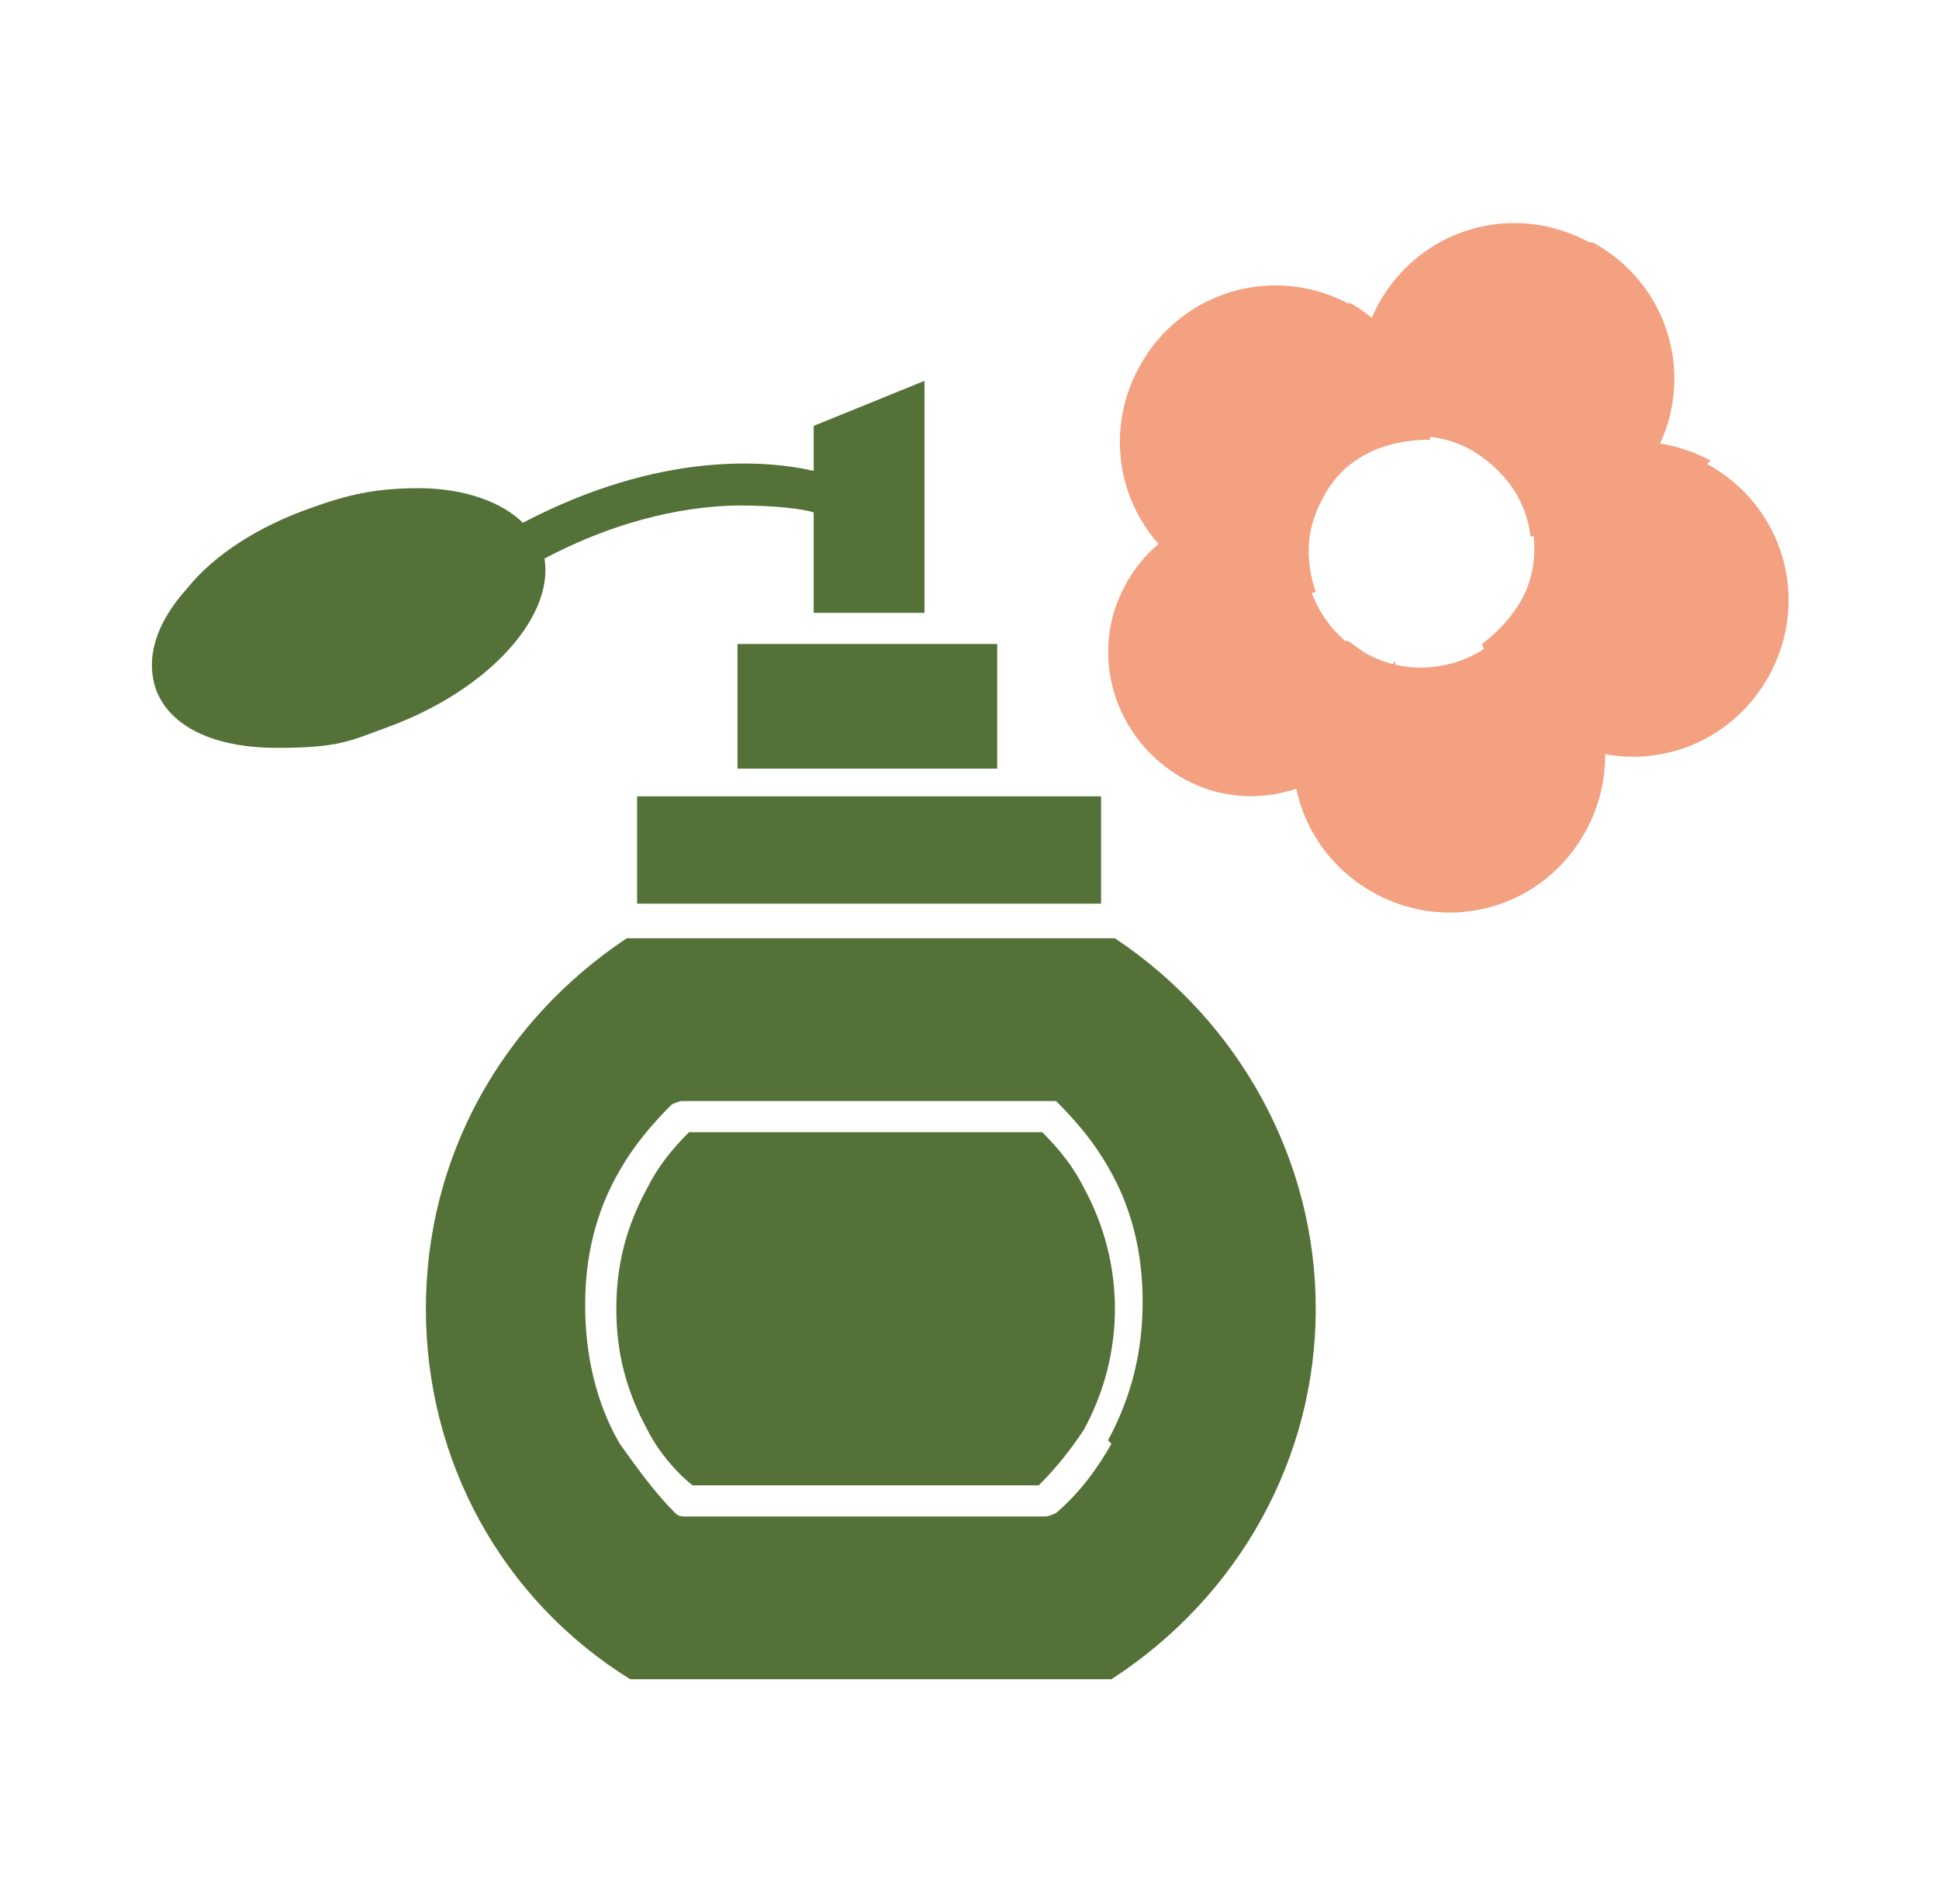 <svg width="56" height="55" viewBox="0 0 56 55" fill="none" xmlns="http://www.w3.org/2000/svg">
<g id="parfum 1">
<g id="Group">
<path id="Vector" d="M18.4 23V26.1H31.8V23H29.2H20.9H18.4Z" fill="#547137"/>
<path id="Vector_2" d="M21.3 18.6V22.2H28.8V18.6H27.2H22.9H21.3Z" fill="#547137"/>
<path id="Vector_3" d="M32.1 27.1H18.1C14.5 29.5 12.3 33.4 12.3 37.8C12.3 42.2 14.5 46.2 18.2 48.5H32.1C35.8 46.1 38 42.1 38 37.8C38 33.5 35.8 29.5 32.2 27.1H32.1ZM32.1 41.7C31.7 42.4 31.2 43.1 30.5 43.7C30.5 43.7 30.3 43.8 30.2 43.8H19.8C19.7 43.8 19.6 43.8 19.5 43.7C18.9 43.1 18.4 42.4 17.9 41.7C17.2 40.5 16.9 39.1 16.9 37.7C16.9 36.3 17.2 35 17.9 33.8C18.3 33.1 18.8 32.5 19.4 31.9C19.4 31.9 19.6 31.8 19.7 31.8H30.2C30.3 31.8 30.4 31.8 30.5 31.8C31.1 32.4 31.6 33 32 33.7C32.7 34.9 33 36.2 33 37.6C33 39 32.7 40.3 32 41.6L32.1 41.7Z" fill="#547137"/>
<path id="Vector_4" d="M30.1 32.7H19.9C19.4 33.2 19 33.7 18.7 34.3C18.1 35.4 17.8 36.5 17.8 37.8C17.8 39.1 18.1 40.2 18.7 41.3C19 41.9 19.5 42.5 20 42.9H30C30.5 42.4 30.9 41.9 31.3 41.3C31.9 40.2 32.2 39 32.2 37.8C32.2 36.6 31.9 35.4 31.3 34.3C31 33.7 30.6 33.2 30.1 32.7Z" fill="#547137"/>
<path id="Vector_5" d="M15.6 16.2C18 14.9 20.1 14.6 21.4 14.6C22.4 14.6 23.2 14.7 23.5 14.8V17.7H26.7V11L23.5 12.3V13.6C22.2 13.3 19.1 13 15.1 15.1C14.5 14.5 13.4 14.1 12.1 14.1C10.8 14.1 10 14.3 8.9 14.7C7.5 15.2 6.2 16 5.4 17C4.5 18 4.2 19 4.5 19.9C4.9 21 6.2 21.6 8 21.6C9.8 21.6 10.1 21.4 11.2 21C14.2 19.9 16.1 17.7 15.7 16L15.6 16.2Z" fill="#547137"/>
</g>
<g id="Group_2">
<path id="Vector_6" fill-rule="evenodd" clip-rule="evenodd" d="M38.9 8.7C40.4 9.5 41.3 11.1 41.3 12.7C40 12.7 38.8 13.2 38.2 14.4C37.7 15.3 37.7 16.2 38 17.1C36.9 17.4 35.7 17.3 34.7 16.7C32.5 15.5 31.7 12.8 32.9 10.6C34.1 8.4 36.8 7.6 39 8.8L38.9 8.7Z" fill="#F3A180"/>
<path id="Vector_7" fill-rule="evenodd" clip-rule="evenodd" d="M46 7C48.2 8.2 49 10.9 47.8 13.1C47 14.5 45.7 15.3 44.2 15.5C44.1 14.5 43.5 13.6 42.5 13C41.6 12.5 40.6 12.5 39.7 12.8C39.1 11.6 39.1 10.1 39.8 8.8C41 6.6 43.7 5.8 45.9 7H46Z" fill="#F3A180"/>
<path id="Vector_8" fill-rule="evenodd" clip-rule="evenodd" d="M49.3 13.4C51.5 14.6 52.3 17.3 51.1 19.5C49.9 21.7 47.2 22.5 45 21.3C43.9 20.7 43.2 19.7 42.8 18.6C43.2 18.3 43.6 17.9 43.9 17.4C44.5 16.4 44.4 15.1 43.9 14.2C45.3 12.7 47.5 12.3 49.4 13.3L49.3 13.4Z" fill="#F3A180"/>
<path id="Vector_9" fill-rule="evenodd" clip-rule="evenodd" d="M44 17.9C46.2 19.1 47 21.8 45.8 24C44.6 26.2 41.9 27 39.7 25.8C37.5 24.6 36.7 21.9 37.9 19.7C38.2 19.2 38.5 18.8 38.9 18.5C39.1 18.6 39.3 18.8 39.5 18.9C41 19.7 42.9 19.2 43.8 17.8C43.8 17.8 44 17.8 44.1 17.9H44Z" fill="#F3A180"/>
<path id="Vector_10" fill-rule="evenodd" clip-rule="evenodd" d="M40.3 19.1C40.3 19.7 40.1 20.2 39.8 20.8C38.7 22.8 36.2 23.6 34.2 22.5C32.2 21.4 31.4 18.9 32.5 16.9C33.5 15 35.9 14.2 37.8 15.1C37.4 16.5 38 18.1 39.4 18.9C39.7 19 39.9 19.1 40.2 19.2L40.3 19.1Z" fill="#F3A180"/>
</g>
</g>
</svg>
